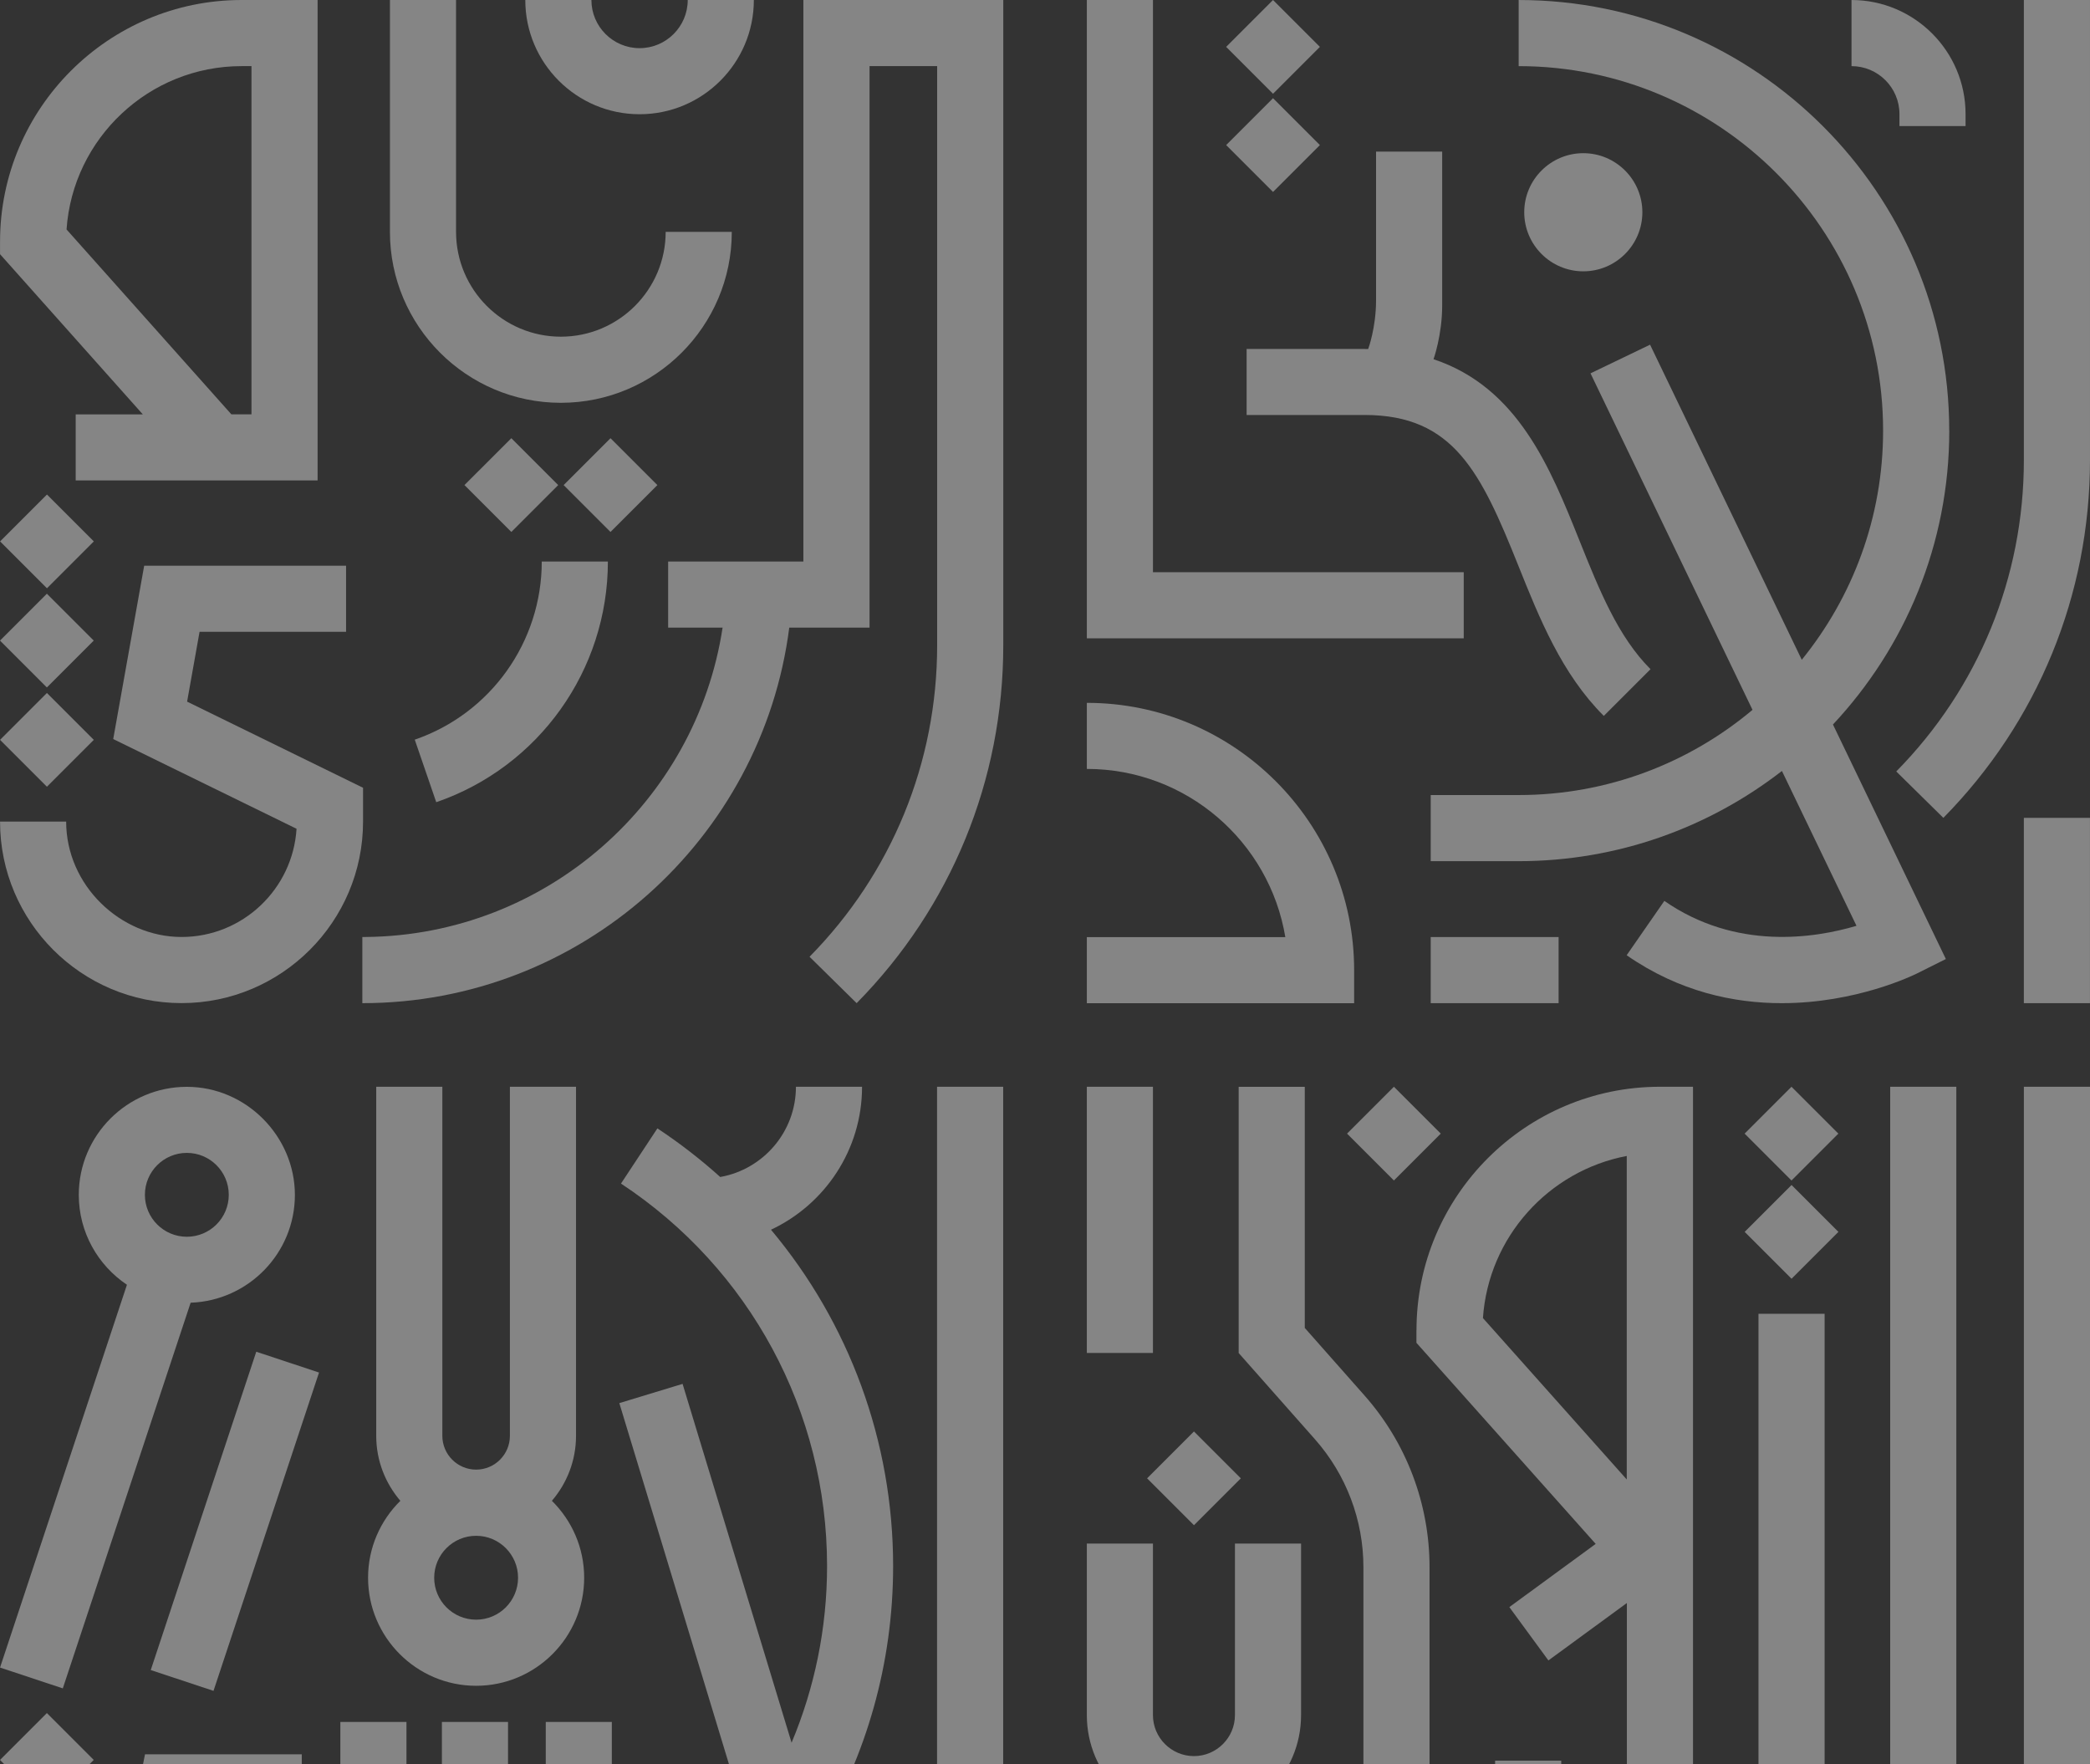 <svg width="776" height="655" viewBox="0 0 776 655" fill="none" xmlns="http://www.w3.org/2000/svg">
<rect x="0" y="0" width="776" height="655" fill="#333333" stroke="none"/>
<g style="mix-blend-mode:overlay" opacity="0.4">
<path d="M227.169 639.33H202.639V685.895H188.624V639.33H164.073V685.895H150.918V639.33H126.367V710.425H227.169V639.33Z" fill="white"/>
<path d="M176.781 625.907C198.897 625.907 216.901 607.903 216.901 585.787C216.901 574.616 212.298 564.509 204.912 557.226C210.477 550.74 213.873 542.311 213.873 533.104V403.496H189.322V533.104C189.322 540.019 183.696 545.646 176.781 545.646C169.865 545.646 164.239 540.019 164.239 533.104V403.496H139.688V533.104C139.688 542.311 143.084 550.72 148.649 557.226C141.263 564.509 136.66 574.616 136.66 585.787C136.66 607.903 154.664 625.907 176.781 625.907ZM176.781 570.217C185.373 570.217 192.35 577.194 192.35 585.787C192.35 594.379 185.373 601.356 176.781 601.356C168.188 601.356 161.211 594.379 161.211 585.787C161.211 577.194 168.188 570.217 176.781 570.217Z" fill="white"/>
<path d="M23.317 626.87L70.782 483.676C92.243 482.919 109.491 465.283 109.491 443.637C109.491 421.992 91.487 403.517 69.37 403.517C47.254 403.517 29.25 421.521 29.25 443.637C29.25 457.529 36.37 469.805 47.131 477.006L0.014 619.136L23.317 626.87ZM69.37 428.048C77.963 428.048 84.94 435.024 84.94 443.617C84.94 452.21 77.963 459.186 69.37 459.186C60.777 459.186 53.801 452.21 53.801 443.617C53.801 435.024 60.777 428.048 69.37 428.048Z" fill="white"/>
<path d="M95.15 501.874L55.971 620.064L79.275 627.789L118.454 509.599L95.15 501.874Z" fill="white"/>
<path d="M372.471 403.496H347.92V775.954H372.471V403.496Z" fill="white"/>
<path d="M17.404 636.031L0 653.434L17.404 670.838L34.807 653.434L17.404 636.031Z" fill="white"/>
<path d="M42.61 707.172L86.556 727.427C83.18 741.175 70.802 751.405 56.031 751.405C38.681 751.405 24.565 737.288 24.565 719.939H0.014C0.014 750.832 25.137 775.956 56.031 775.956C86.924 775.956 112.048 750.832 112.048 719.939H111.946V712.062L70.148 692.769L73.155 675.89H112.048V651.339H53.842L42.63 707.152L42.61 707.172Z" fill="white"/>
<path d="M286.275 456.567C306.223 447.217 320.074 426.942 320.074 403.496H295.523C295.523 420.231 283.39 434.143 267.473 436.987V437.049C260.21 430.502 252.395 424.446 244.088 418.942L230.565 439.442C278.48 471.052 307.082 524.123 307.082 581.449C307.082 604.691 302.376 626.848 293.906 647.041L253.438 513.811L229.951 520.952L277.416 677.259C246.768 722.004 195.314 751.444 137.107 751.444V775.995C196.93 775.995 250.512 748.846 286.214 706.23L299.123 748.703C290.183 751.792 274.736 754.227 257.407 744.222L245.132 765.479C258.798 773.356 271.729 775.995 282.92 775.995C304.668 775.995 319.828 766.052 320.769 765.418L328.298 760.344L304.177 680.942C321.587 651.808 331.612 617.785 331.612 581.449C331.612 535.068 315.225 491.122 286.255 456.567H286.275Z" fill="white"/>
<path d="M525.91 493.882V498.567L592.464 573.223L560.404 596.689L574.91 616.494L604.044 595.175V775.952H628.595V403.494H616.319C566.481 403.494 525.931 444.044 525.931 493.882H525.91ZM550.604 489.381C552.65 459.306 574.992 434.694 604.003 429.19V549.306L550.604 489.381Z" fill="white"/>
<path d="M751.448 738.86C751.448 745.775 745.822 751.401 738.907 751.401C731.992 751.401 726.365 745.775 726.365 738.86V403.494H701.814V738.86C701.814 759.319 718.448 775.952 738.907 775.952C759.366 775.952 775.999 759.319 775.999 738.86V403.494H751.448V738.86Z" fill="white"/>
<path d="M677.463 487.785H652.912V775.973H677.463V487.785Z" fill="white"/>
<path d="M579.672 653.705H555.121V775.969H579.672V653.705Z" fill="white"/>
<path d="M428.082 403.494H403.531V502.332H428.082V403.494Z" fill="white"/>
<path d="M443.304 676.561C465.236 676.561 483.076 658.721 483.076 636.788V573.099H458.525V636.788C458.525 645.177 451.692 652.01 443.304 652.01C434.916 652.01 428.082 645.177 428.082 636.788V573.099H403.531V636.788C403.531 658.721 421.372 676.561 443.304 676.561Z" fill="white"/>
<path d="M506.226 775.97H530.777V581.895C530.777 558.367 522.204 535.719 506.614 518.103L484.457 493.041V403.512H459.906V502.35L488.222 534.368C499.842 547.503 506.226 564.382 506.226 581.895V775.97Z" fill="white"/>
<path d="M443.308 531.478L425.904 548.881L443.308 566.285L460.711 548.881L443.308 531.478Z" fill="white"/>
<path d="M517.548 403.488L500.145 420.891L517.548 438.295L534.952 420.891L517.548 403.488Z" fill="white"/>
<path d="M665.163 403.494L647.76 420.898L665.163 438.302L682.567 420.898L665.163 403.494Z" fill="white"/>
<path d="M665.191 439.97L647.787 457.374L665.191 474.778L682.594 457.374L665.191 439.97Z" fill="white"/>
<path d="M28.106 153.832V178.383H117.922V0H89.709C40.259 0 0.016 40.243 0.016 89.693V94.378L53.025 153.853H28.106V153.832ZM24.71 85.192C27.022 51.373 55.296 24.551 89.709 24.551H93.371V153.832H85.903L24.71 85.192Z" fill="white"/>
<path d="M208.244 149.556C243.229 149.556 271.708 121.098 271.708 86.092H247.157C247.157 107.554 229.705 125.005 208.244 125.005C186.782 125.005 169.33 107.554 169.33 86.092V0H144.779V86.092C144.779 121.077 173.238 149.556 208.244 149.556Z" fill="white"/>
<path d="M237.488 42.412C260.873 42.412 279.9 23.385 279.9 0H255.349C255.349 9.861 247.329 17.881 237.467 17.881C227.606 17.881 219.586 9.861 219.586 0H195.035C195.035 23.385 214.062 42.412 237.447 42.412H237.488Z" fill="white"/>
<path d="M134.798 292.483L69.472 260.505L74.096 234.583H128.497V210.032H53.535L42.037 274.397L110.104 307.704C108.713 330.086 90.116 347.886 67.406 347.886C44.696 347.886 24.565 328.675 24.565 305.044H0.014C0.014 342.198 30.252 372.437 67.406 372.437C104.56 372.437 134.798 342.198 134.798 305.044V292.442V292.483Z" fill="white"/>
<path d="M189.853 162.7L172.449 180.104L189.853 197.507L207.256 180.104L189.853 162.7Z" fill="white"/>
<path d="M226.677 162.703L209.273 180.107L226.677 197.51L244.081 180.107L226.677 162.703Z" fill="white"/>
<path d="M17.404 220.434L0 237.838L17.404 255.241L34.807 237.838L17.404 220.434Z" fill="white"/>
<path d="M17.417 257.292L0.014 274.695L17.417 292.099L34.821 274.695L17.417 257.292Z" fill="white"/>
<path d="M17.433 183.61L0.029 201.014L17.433 218.417L34.836 201.014L17.433 183.61Z" fill="white"/>
<path d="M298.284 0V208.479H248.078V233.03H268.291C258.471 297.599 202.842 347.273 135.736 347.887H134.529V372.459C215.752 372.459 282.981 311.552 293.047 233.03H322.856V24.551H347.959V239.577C347.959 283.134 331.121 324.216 300.576 355.232L318.068 372.459C353.176 336.819 372.51 289.62 372.51 239.577V0H298.305H298.284Z" fill="white"/>
<path d="M161.973 297.843C200.089 284.729 225.703 248.823 225.703 208.478H201.152C201.152 238.327 182.207 264.924 153.994 274.622L161.973 297.843Z" fill="white"/>
<path d="M751.446 0.003V170.776C751.446 214.333 734.608 255.415 704.062 286.431L721.555 303.658C756.663 267.998 775.997 220.819 775.997 170.776V0.003H751.446Z" fill="white"/>
<path d="M462.88 154.079H506.724C539.663 154.079 549.831 175.295 563.702 209.912C571.641 229.716 579.845 250.175 595.475 265.806L612.825 248.457C600.754 236.386 593.818 219.098 586.473 200.787C575.63 173.74 563.621 143.788 532.257 133.374C532.257 133.374 535.469 124.434 535.469 113.427V56.284H510.918V111.462C510.918 121.774 507.992 129.589 507.992 129.589C507.563 129.589 507.133 129.569 506.703 129.569H462.859V154.12L462.88 154.079Z" fill="white"/>
<path d="M403.533 260.937V285.487C440.544 285.487 471.355 312.534 477.227 347.929H403.533V372.48H502.781V360.204C502.781 305.476 458.261 260.957 403.533 260.957V260.937Z" fill="white"/>
<path d="M543.474 212.451H428.084V0.003H403.533V237.002H543.474V212.451Z" fill="white"/>
<path d="M578.697 347.909H531.211V372.46H578.697V347.909Z" fill="white"/>
<path d="M705.249 42.354V46.814H729.8V42.354C729.8 19.01 710.793 0.003 687.449 0.003V24.554C697.27 24.554 705.249 32.533 705.249 42.354Z" fill="white"/>
<path d="M609.798 78.806C609.798 66.715 599.957 56.874 587.866 56.874C575.774 56.874 565.934 66.715 565.934 78.806C565.934 90.898 575.774 100.738 587.866 100.738C599.957 100.738 609.798 90.898 609.798 78.806Z" fill="white"/>
<path d="M472.661 0.001L455.258 17.404L472.661 34.808L490.065 17.404L472.661 0.001Z" fill="white"/>
<path d="M472.661 36.459L455.258 53.862L472.661 71.266L490.065 53.862L472.661 36.459Z" fill="white"/>
<path d="M723.731 159.871C723.731 71.713 652.022 0.003 563.864 0.003V24.554C638.478 24.554 699.18 85.257 699.18 159.871C699.18 192.094 687.846 221.699 668.983 244.961L612.659 127.975L590.542 138.614L650.692 263.558C627.185 283.281 596.885 295.188 563.864 295.188H531.211V319.739H563.864C600.649 319.739 634.571 307.218 661.617 286.247L689.299 343.737C673.668 348.382 644.493 352.924 617.958 334.49L603.964 354.663C623.543 368.268 643.879 372.462 661.536 372.462C689.155 372.462 710.249 362.171 711.661 361.476L722.483 356.074L680.563 269C707.323 240.398 723.752 202.037 723.752 159.871H723.731Z" fill="white"/>
<path d="M775.99 303.656H751.439V372.46H775.99V303.656Z" fill="white"/>
</g>
</svg>
